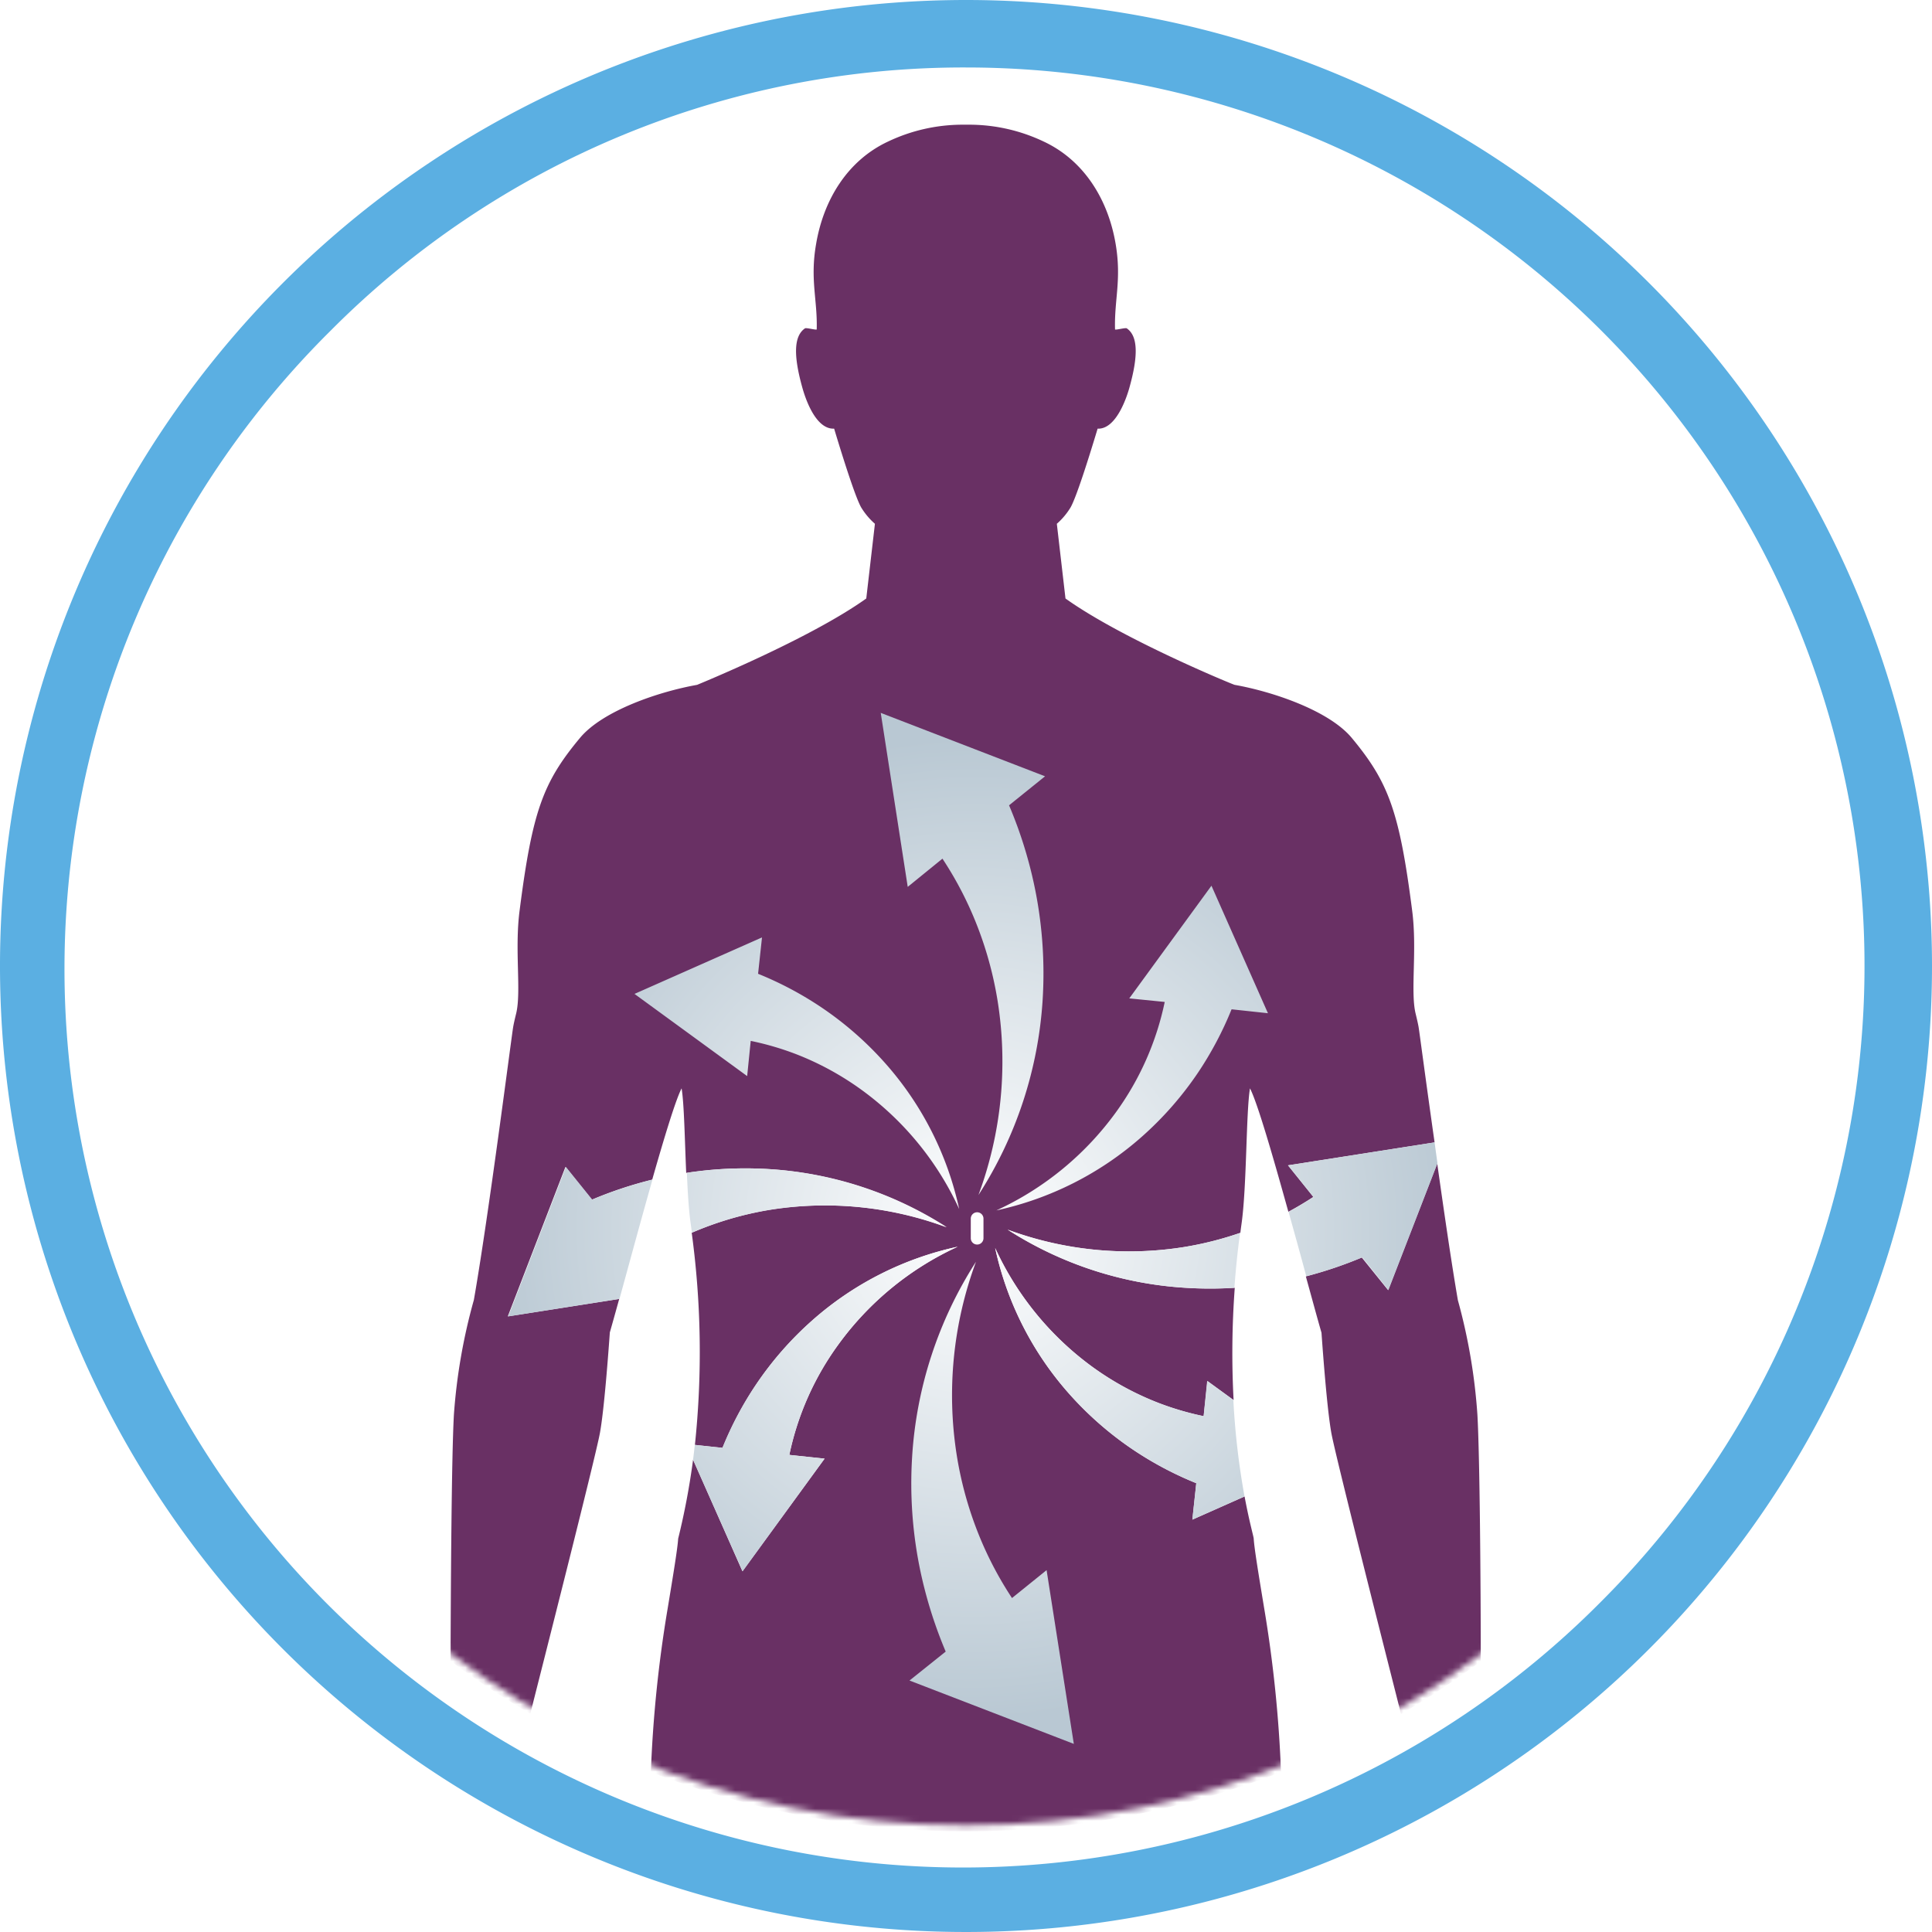 <svg xmlns="http://www.w3.org/2000/svg" xmlns:xlink="http://www.w3.org/1999/xlink" viewBox="0 0 315 315"><defs><style>.cls-1{fill:#010101;filter:url(#luminosity-invert);}.cls-2{fill:#5bafe2;}.cls-3{mask:url(#mask);}.cls-4{fill:#693064;}.cls-5{fill:url(#radial-gradient);}</style><filter id="luminosity-invert" filterUnits="userSpaceOnUse" color-interpolation-filters="sRGB"><feColorMatrix values="-1 0 0 0 1 0 -1 0 0 1 0 0 -1 0 1 0 0 0 1 0"/></filter><mask id="mask" x="17.37" y="17.37" width="280.26" height="281.18" maskUnits="userSpaceOnUse"><circle class="cls-1" cx="157.5" cy="157.5" r="140.13"/></mask><radialGradient id="radial-gradient" cx="158.6" cy="200.29" r="80" gradientUnits="userSpaceOnUse"><stop offset="0" stop-color="#fff"/><stop offset="1" stop-color="#b9c8d3"/></radialGradient></defs><g id="Layer_2" data-name="Layer 2"><g id="Layer_1-2" data-name="Layer 1"><path class="cls-2" d="M157.5,11A146.5,146.5,0,0,1,261.09,261.09,146.5,146.5,0,1,1,53.91,53.91,145.54,145.54,0,0,1,157.5,11m0-11A157.5,157.5,0,1,0,315,157.5,157.51,157.51,0,0,0,157.5,0Z"/><g class="cls-3"><path class="cls-4" d="M237.7,212c-1-5.78-2.24-14.27-3.37-22.3l-8,20.66-4.3-5.33a67.93,67.93,0,0,1-9.12,3.08c1,3.61,1.87,6.83,2.55,9.18.23,3.24.93,12.74,1.63,16.47.77,4.13,9.73,39.35,11.34,45.7a140.45,140.45,0,0,0,13-8.6c0-12.21-.16-33.48-.55-40.22A93.56,93.56,0,0,0,237.7,212Z"/><path class="cls-4" d="M231.29,167.44c-.08-.47-.25-1.22-.5-2.25-.84-3.6.28-10.28-.54-16.67-2.08-16.27-3.88-21-9.83-28.18-3.68-4.46-12.86-7.57-19.12-8.68-.16,0-18.33-7.46-27.58-14.08L172.31,85.4a11.44,11.44,0,0,0,2.26-2.7c.93-1.68,2.83-7.64,4.39-12.81,3.12.14,4.83-5.44,5.17-6.64,1.51-5.38,1.38-8.47-.41-9.71-.21-.15-1.69.28-1.92.18-.14-4.82,1.08-8.1.11-13.88-1.22-7.31-5.17-13.7-11.76-16.77a28.3,28.3,0,0,0-12-2.74h-1.34a28.3,28.3,0,0,0-12,2.74c-6.59,3.07-10.54,9.46-11.76,16.77-1,5.78.25,9.06.11,13.88-.23.1-1.71-.33-1.92-.18-1.79,1.24-1.92,4.33-.41,9.71.34,1.2,2,6.78,5.17,6.64,1.56,5.17,3.46,11.13,4.39,12.81a11.44,11.44,0,0,0,2.26,2.7l-1.41,12.18c-9.25,6.62-27.42,14-27.58,14.08-6.26,1.11-15.44,4.22-19.12,8.68-6,7.21-7.75,11.91-9.83,28.18-.82,6.39.3,13.07-.54,16.67-.25,1-.42,1.78-.5,2.25-.29,1.7-4,30.78-6.41,44.51a93.56,93.56,0,0,0-3.25,18.64c-.39,6.74-.51,28-.55,40.22a140.45,140.45,0,0,0,13,8.6c1.61-6.35,10.57-41.57,11.34-45.7.7-3.73,1.4-13.23,1.63-16.47.43-1.5.95-3.37,1.53-5.46l-18.17,2.85,9.4-24.37,4.3,5.34a65.73,65.73,0,0,1,9.85-3.27c2-7,3.82-13,4.79-14.88.42,2.54.51,8.32.75,13.78a62.78,62.78,0,0,1,13.39-.62,60.37,60.37,0,0,1,29,9.48,57,57,0,0,0-28.74-2.85A54.56,54.56,0,0,0,112.78,201a144.62,144.62,0,0,1,.52,34.58l4.5.48a56.29,56.29,0,0,1,5.46-10.3,55,55,0,0,1,9.19-10.49,52.45,52.45,0,0,1,23.7-12,49.57,49.57,0,0,0-19.45,15.94,46.74,46.74,0,0,0-8,18l5.75.61-13.4,18.37L113,238a118.43,118.43,0,0,1-2.43,12.87c-.09,1.55-.8,5.86-1.7,11.31a207.14,207.14,0,0,0-2.75,26.74,141.42,141.42,0,0,0,102.74,0,209,209,0,0,0-2.75-26.74c-.9-5.45-1.61-9.76-1.7-11.31,0-.29-.71-2.69-1.49-6.88l-8.51,3.78.64-5.94a56.29,56.29,0,0,1-10.3-5.46,55,55,0,0,1-10.49-9.19,52.45,52.45,0,0,1-12-23.7,49.57,49.57,0,0,0,15.94,19.45,47.65,47.65,0,0,0,10.66,5.8,46.86,46.86,0,0,0,7.39,2.17l.61-5.74,4.27,3.11a143.79,143.79,0,0,1,.19-18.3,63.14,63.14,0,0,1-8,0,60.37,60.37,0,0,1-29-9.48A57,57,0,0,0,193,203.33a54.71,54.71,0,0,0,9.23-2.33c.06-.48.12-.95.19-1.44.87-6.13.73-18.12,1.38-22.11,1.21,2.32,3.74,11.06,6.26,20.12,1.4-.75,2.75-1.56,4.07-2.42L210,190l23.9-3.74C232.52,176.59,231.44,168.32,231.29,167.44Zm-70.94,34.44a1,1,0,1,1-2.07,0v-3.19a1,1,0,1,1,2.07,0Z"/><path class="cls-5" d="M121.08,256.18,113,238c.1-.77.19-1.59.29-2.42l4.5.48a56.29,56.29,0,0,1,5.46-10.3,55,55,0,0,1,9.19-10.49,52.45,52.45,0,0,1,23.7-12,49.57,49.57,0,0,0-19.45,15.94,46.74,46.74,0,0,0-8,18l5.75.61ZM96.57,195.6l-4.3-5.34-9.4,24.37L101,211.78c1.56-5.65,3.54-13,5.38-19.45A65.73,65.73,0,0,0,96.57,195.6Zm57.81,4.49a60.37,60.37,0,0,0-29-9.48,62.78,62.78,0,0,0-13.39.62c.13,3.11.31,6.11.63,8.33.07.48.12.94.19,1.41a54.56,54.56,0,0,1,12.86-3.73A57,57,0,0,1,154.38,200.09ZM193,203.33a57,57,0,0,1-28.74-2.85,60.37,60.37,0,0,0,29,9.48,63.14,63.14,0,0,0,8,0c.21-2.86.51-5.84.92-8.94A54.71,54.71,0,0,1,193,203.33Zm33.37,7,8-20.66c-.16-1.15-.32-2.29-.47-3.41L210,190l4.16,5.17c-1.32.86-2.67,1.67-4.07,2.42,1,3.57,2,7.19,2.89,10.49a67.93,67.93,0,0,0,9.12-3.08Zm-30.13,20.56a46.86,46.86,0,0,1-7.39-2.17,47.65,47.65,0,0,1-10.66-5.8,49.57,49.57,0,0,1-15.94-19.45,52.45,52.45,0,0,0,12,23.7,55,55,0,0,0,10.49,9.19,56.29,56.29,0,0,0,10.3,5.46l-.64,5.94,8.51-3.78a123.58,123.58,0,0,1-1.82-15.72l-4.27-3.11ZM165,260.55a58,58,0,0,1-4.66-8.53,59.82,59.82,0,0,1-4.34-14.7,62.62,62.62,0,0,1,3.13-31.6,66.3,66.3,0,0,0-10.42,31.91,69.48,69.48,0,0,0,1.16,17.57,71.91,71.91,0,0,0,4.32,14.08L148.29,274l26.79,10.33L170.64,256ZM122.4,169.71a46.82,46.82,0,0,1,7.39,2.16,47.29,47.29,0,0,1,10.66,5.81,49.5,49.5,0,0,1,15.94,19.45,52.48,52.48,0,0,0-12-23.71,55,55,0,0,0-10.49-9.19,56.29,56.29,0,0,0-10.3-5.46l.64-5.93-20.79,9.21,18.37,13.4ZM153.66,140a58,58,0,0,1,4.66,8.53,59.82,59.82,0,0,1,4.34,14.7,62.65,62.65,0,0,1-3.13,31.61A66.37,66.37,0,0,0,170,162.94a69.48,69.48,0,0,0-1.16-17.57,71,71,0,0,0-4.32-14.07l5.87-4.73-26.79-10.34L148,144.6Zm36.24,23.36a46.9,46.9,0,0,1-8,18.05,49.74,49.74,0,0,1-19.45,15.94,52.57,52.57,0,0,0,23.7-12,55,55,0,0,0,9.19-10.48,56.71,56.71,0,0,0,5.46-10.31l5.93.64-9.21-20.79-13.4,18.37Z"/></g></g></g></svg>